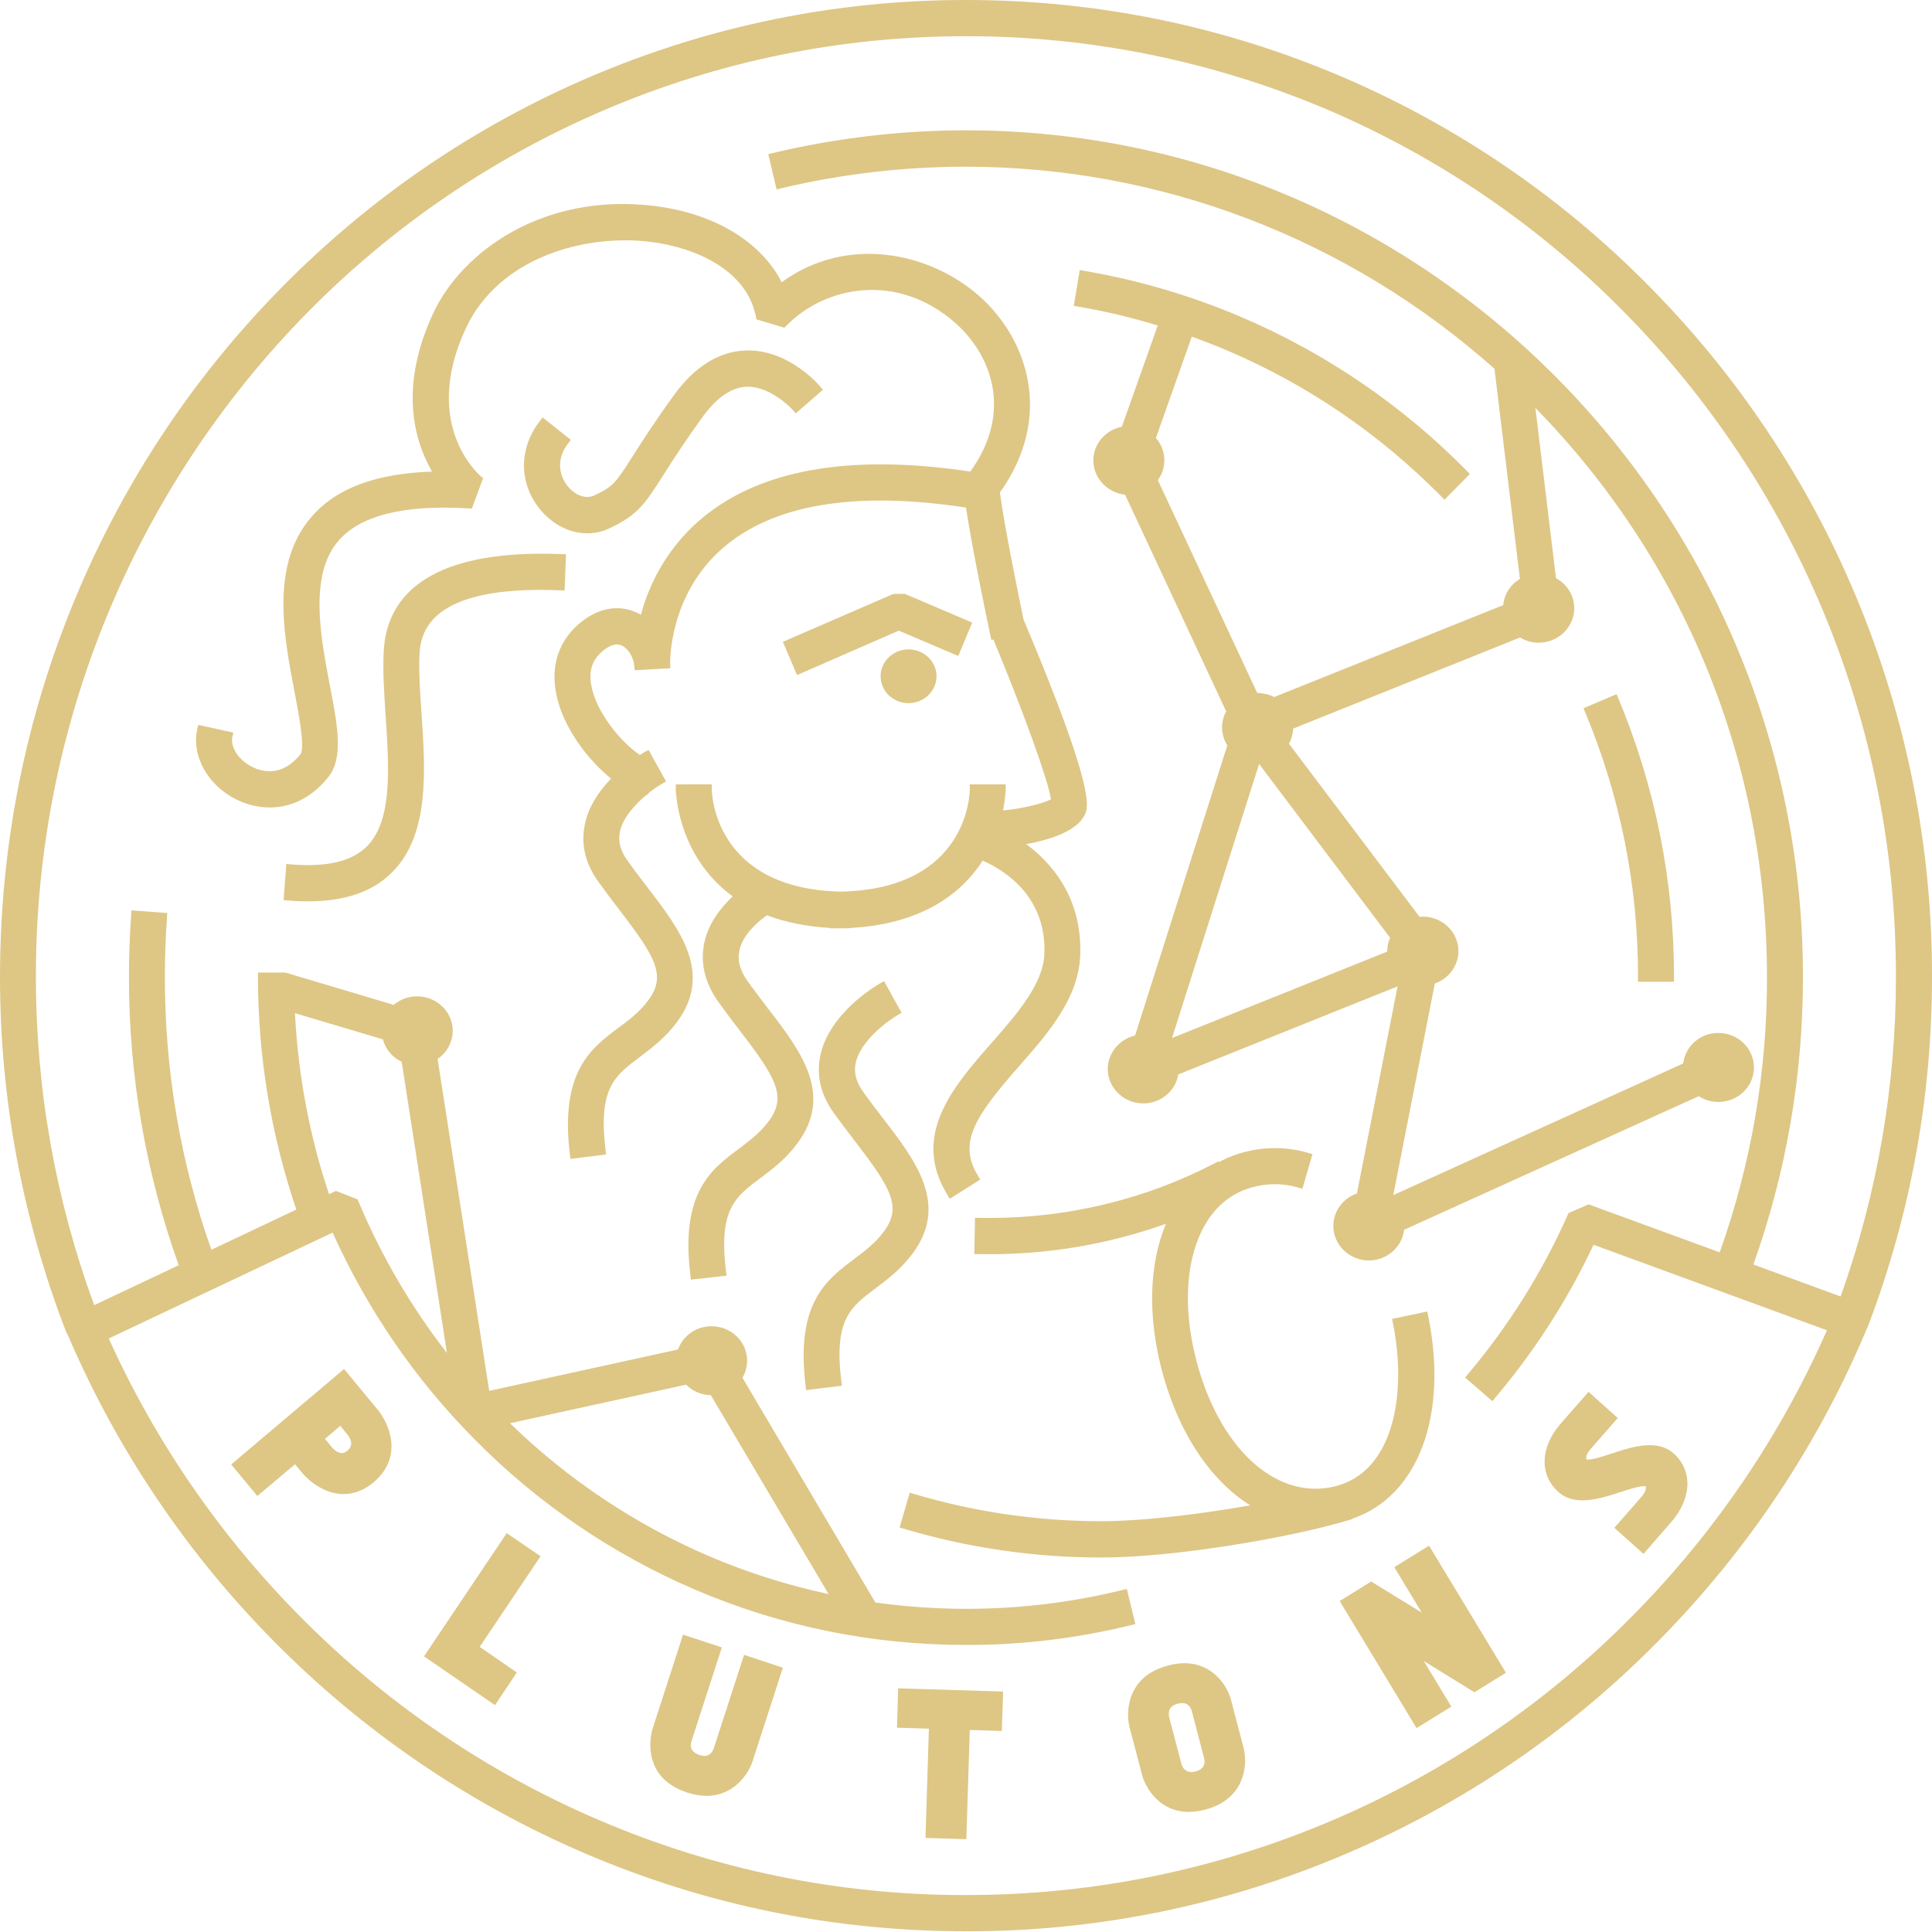 <svg width="24" height="24" viewBox="0 0 24 24" fill="none" xmlns="http://www.w3.org/2000/svg">
<g clip-path="url(#clip0)">
<path fill-rule="evenodd" clip-rule="evenodd" d="M10.929 13.935C10.846 13.827 10.759 13.713 10.673 13.592C10.577 13.457 10.544 13.327 10.573 13.191C10.637 12.894 10.992 12.634 11.123 12.559L10.961 12.268C10.937 12.281 10.36 12.614 10.251 13.118C10.2 13.348 10.252 13.574 10.404 13.787C10.492 13.911 10.582 14.028 10.668 14.139C11.096 14.697 11.29 14.982 11.026 15.337C10.913 15.487 10.783 15.586 10.645 15.689C10.301 15.946 9.945 16.212 10.066 17.203L10.393 17.163C10.296 16.364 10.524 16.194 10.841 15.957C10.986 15.849 11.149 15.727 11.291 15.537C11.719 14.963 11.335 14.463 10.929 13.935Z" fill="#DEC685"/>
<path fill-rule="evenodd" clip-rule="evenodd" d="M10.94 12.348C10.792 12.443 10.394 12.73 10.307 13.13C10.261 13.343 10.309 13.553 10.452 13.753C10.54 13.877 10.629 13.992 10.713 14.102C11.148 14.669 11.361 14.982 11.073 15.37C10.955 15.528 10.821 15.627 10.679 15.734C10.34 15.988 10.02 16.227 10.116 17.137L10.328 17.11C10.246 16.328 10.492 16.142 10.804 15.909C10.946 15.803 11.106 15.684 11.243 15.501C11.646 14.961 11.292 14.501 10.883 13.967C10.799 13.858 10.711 13.744 10.625 13.623C10.518 13.473 10.483 13.327 10.516 13.175C10.578 12.889 10.884 12.64 11.044 12.536L10.94 12.348ZM10.014 17.268L10.007 17.211C9.882 16.185 10.268 15.897 10.608 15.642C10.743 15.541 10.872 15.444 10.978 15.301C11.208 14.993 11.07 14.761 10.62 14.175C10.529 14.058 10.441 13.941 10.355 13.822C10.193 13.595 10.138 13.353 10.192 13.105C10.304 12.591 10.865 12.254 10.93 12.217L10.982 12.188L11.2 12.581L11.151 12.61C11.035 12.676 10.689 12.927 10.63 13.203C10.604 13.321 10.634 13.438 10.72 13.559C10.805 13.679 10.891 13.792 10.975 13.9C11.376 14.422 11.79 14.963 11.336 15.573C11.189 15.769 11.022 15.895 10.875 16.005C10.564 16.238 10.358 16.392 10.451 17.157L10.458 17.214L10.014 17.268ZM6.972 6.941C5.263 6.874 4.862 7.519 4.827 8.074C4.811 8.324 4.829 8.602 4.85 8.898C4.894 9.546 4.94 10.216 4.601 10.555C4.402 10.754 4.079 10.832 3.611 10.795L3.585 11.129C3.668 11.135 3.746 11.139 3.822 11.139C4.269 11.139 4.601 11.025 4.833 10.793C5.279 10.347 5.227 9.565 5.18 8.876C5.16 8.592 5.143 8.325 5.157 8.096C5.195 7.506 5.801 7.228 6.96 7.276L6.972 6.941Z" fill="#DEC685"/>
<path fill-rule="evenodd" clip-rule="evenodd" d="M3.647 11.077C4.168 11.108 4.541 11.003 4.791 10.753C5.218 10.325 5.167 9.557 5.121 8.88C5.102 8.595 5.084 8.327 5.098 8.092C5.137 7.474 5.744 7.18 6.904 7.216L6.912 6.998C5.63 6.958 4.931 7.332 4.885 8.078C4.869 8.327 4.887 8.601 4.908 8.893C4.952 9.554 4.999 10.239 4.642 10.596C4.439 10.798 4.12 10.884 3.665 10.857L3.647 11.077ZM3.822 11.197C3.745 11.197 3.665 11.194 3.581 11.187L3.523 11.182L3.557 10.733L3.615 10.738C4.064 10.774 4.373 10.7 4.558 10.514C4.878 10.193 4.833 9.536 4.791 8.901C4.772 8.605 4.752 8.325 4.768 8.069C4.805 7.489 5.217 6.814 6.973 6.883L7.031 6.885L7.014 7.335L6.956 7.333C5.836 7.288 5.249 7.545 5.213 8.098C5.199 8.324 5.217 8.59 5.237 8.871C5.284 9.573 5.337 10.369 4.873 10.834C4.629 11.079 4.285 11.197 3.822 11.197Z" fill="#DEC685"/>
<path fill-rule="evenodd" clip-rule="evenodd" d="M9.498 12.563C9.415 12.454 9.327 12.341 9.242 12.219C9.135 12.07 9.098 11.93 9.129 11.79C9.181 11.552 9.413 11.372 9.52 11.301C9.751 11.393 10.03 11.454 10.371 11.467V11.47C10.395 11.47 10.419 11.47 10.442 11.469C10.466 11.47 10.489 11.47 10.514 11.47V11.467C11.462 11.431 11.941 11.019 12.184 10.614C12.411 10.706 13.061 11.039 13.032 11.845C13.017 12.243 12.685 12.622 12.362 12.989C11.905 13.511 11.384 14.104 11.818 14.806L12.098 14.63C11.816 14.171 12.103 13.787 12.61 13.211C12.97 12.8 13.343 12.374 13.362 11.858C13.387 11.138 12.977 10.684 12.589 10.444C12.913 10.411 13.324 10.301 13.423 10.095C13.459 10.021 13.552 9.826 12.659 7.702C12.595 7.398 12.415 6.525 12.362 6.101C13.026 5.188 12.729 4.253 12.129 3.72C11.508 3.171 10.482 2.97 9.689 3.594C9.462 3.075 8.888 2.709 8.125 2.615C6.769 2.448 5.779 3.172 5.434 3.915C4.989 4.876 5.234 5.552 5.47 5.912C4.735 5.92 4.224 6.1 3.914 6.457C3.419 7.028 3.584 7.891 3.717 8.585C3.778 8.908 3.856 9.309 3.777 9.407C3.519 9.731 3.228 9.637 3.113 9.582C2.918 9.488 2.796 9.3 2.83 9.146L2.507 9.074C2.441 9.381 2.636 9.722 2.972 9.884C3.269 10.027 3.705 10.032 4.036 9.615C4.21 9.397 4.136 9.011 4.042 8.521C3.924 7.899 3.776 7.127 4.165 6.676C4.448 6.349 5.006 6.209 5.824 6.256L5.936 5.958C5.927 5.951 5.152 5.312 5.735 4.058C6.157 3.147 7.25 2.843 8.087 2.946C8.668 3.017 9.329 3.311 9.449 3.921L9.729 4.006C10.228 3.493 11.162 3.307 11.912 3.972C12.366 4.374 12.676 5.123 12.082 5.921C10.563 5.685 9.426 5.888 8.707 6.528C8.27 6.916 8.081 7.382 7.999 7.734C7.963 7.705 7.925 7.682 7.885 7.663C7.772 7.611 7.544 7.556 7.274 7.758C7.007 7.959 6.898 8.261 6.966 8.606C7.047 9.017 7.364 9.433 7.678 9.667C7.528 9.813 7.375 10.009 7.323 10.246C7.273 10.476 7.324 10.702 7.476 10.915C7.565 11.039 7.654 11.156 7.74 11.268C8.168 11.826 8.362 12.11 8.098 12.465C7.986 12.616 7.854 12.714 7.716 12.817C7.372 13.074 7.016 13.341 7.137 14.332L7.464 14.291C7.367 13.493 7.595 13.322 7.912 13.087C8.057 12.979 8.22 12.856 8.362 12.666C8.79 12.092 8.406 11.593 8 11.063C7.913 10.95 7.827 10.836 7.744 10.72C7.648 10.586 7.616 10.454 7.645 10.319C7.685 10.13 7.843 9.956 7.987 9.836C7.997 9.84 8.026 9.804 8.026 9.804C8.093 9.751 8.154 9.711 8.194 9.689L8.113 9.543L8.032 9.397C8.003 9.414 7.974 9.431 7.946 9.451C7.692 9.29 7.36 8.905 7.288 8.542C7.243 8.321 7.304 8.153 7.469 8.027C7.571 7.95 7.663 7.93 7.745 7.968C7.843 8.012 7.924 8.141 7.933 8.266L8.089 8.254L8.263 8.246C8.262 8.238 8.241 7.38 8.924 6.777C9.57 6.205 10.621 6.032 12.047 6.256C12.129 6.821 12.346 7.834 12.356 7.882L12.371 7.878C12.73 8.735 13.099 9.732 13.114 9.958C13.01 10.048 12.571 10.13 12.382 10.129C12.43 9.942 12.431 9.809 12.431 9.804H12.1C12.1 9.858 12.08 11.102 10.44 11.136C8.811 11.101 8.783 9.857 8.782 9.803L8.617 9.804H8.452C8.452 9.816 8.464 10.647 9.194 11.131C9.044 11.259 8.864 11.458 8.806 11.716C8.753 11.952 8.809 12.188 8.973 12.417C9.061 12.541 9.151 12.657 9.237 12.769C9.665 13.327 9.859 13.61 9.595 13.965C9.482 14.116 9.351 14.214 9.213 14.318C8.87 14.576 8.514 14.841 8.634 15.833L8.962 15.793C8.865 14.994 9.093 14.824 9.41 14.587C9.554 14.479 9.717 14.356 9.86 14.166C10.287 13.591 9.903 13.092 9.498 12.563Z" fill="#DEC685"/>
<path fill-rule="evenodd" clip-rule="evenodd" d="M8.513 9.862C8.53 10.056 8.633 10.69 9.227 11.083L9.291 11.126L9.232 11.176C9.093 11.294 8.918 11.484 8.864 11.729C8.815 11.949 8.868 12.168 9.021 12.383C9.109 12.507 9.197 12.623 9.283 12.734C9.716 13.299 9.93 13.612 9.642 13.999C9.524 14.156 9.391 14.257 9.25 14.363C8.909 14.618 8.589 14.857 8.685 15.768L8.898 15.741C8.816 14.959 9.063 14.772 9.374 14.54C9.516 14.434 9.676 14.315 9.812 14.132C10.213 13.594 9.861 13.133 9.453 12.6L9.498 12.563L9.451 12.599C9.368 12.49 9.281 12.376 9.194 12.254C9.077 12.091 9.037 11.934 9.072 11.778C9.13 11.517 9.383 11.323 9.488 11.252L9.514 11.235L9.542 11.246C9.781 11.341 10.062 11.397 10.374 11.409L10.428 11.411H10.443H10.485L10.512 11.409C11.279 11.378 11.825 11.101 12.136 10.583L12.162 10.542L12.208 10.56C12.422 10.647 13.123 10.997 13.092 11.848C13.076 12.265 12.736 12.653 12.409 13.027C11.975 13.521 11.485 14.079 11.84 14.726L12.022 14.61C11.77 14.141 12.076 13.732 12.568 13.172C12.923 12.768 13.288 12.351 13.307 11.855C13.335 11.09 12.852 10.673 12.561 10.494L12.416 10.404L12.585 10.387C12.919 10.353 13.291 10.241 13.373 10.071C13.451 9.908 13.194 9.119 12.607 7.725C12.549 7.447 12.361 6.542 12.307 6.109L12.303 6.087L12.317 6.067C12.96 5.184 12.666 4.274 12.091 3.763C11.501 3.241 10.5 3.03 9.726 3.639L9.667 3.686L9.638 3.617C9.418 3.116 8.85 2.762 8.121 2.673C6.792 2.51 5.825 3.215 5.489 3.94C5.066 4.853 5.272 5.499 5.52 5.882L5.578 5.97L5.472 5.971C4.753 5.979 4.259 6.15 3.961 6.495C3.484 7.046 3.646 7.893 3.776 8.574C3.86 9.013 3.913 9.332 3.825 9.443C3.542 9.798 3.216 9.695 3.09 9.634C2.891 9.538 2.764 9.358 2.768 9.19L2.555 9.143C2.53 9.408 2.707 9.69 2.997 9.831C3.273 9.965 3.679 9.969 3.989 9.58C4.146 9.381 4.075 9.007 3.984 8.532C3.863 7.898 3.713 7.11 4.119 6.64C4.409 6.305 4.968 6.155 5.784 6.197L5.867 5.975C5.721 5.834 5.147 5.184 5.682 4.033C6.116 3.096 7.236 2.785 8.094 2.89C8.682 2.962 9.354 3.259 9.498 3.876L9.711 3.941C10.235 3.427 11.186 3.251 11.95 3.929C12.419 4.345 12.746 5.125 12.128 5.957L12.107 5.985L12.073 5.98C10.569 5.747 9.449 5.946 8.745 6.572C8.312 6.957 8.13 7.424 8.055 7.747L8.035 7.836L7.963 7.779C7.927 7.751 7.894 7.73 7.862 7.714C7.761 7.668 7.555 7.619 7.311 7.804C7.062 7.992 6.96 8.272 7.024 8.594C7.106 9.01 7.43 9.408 7.713 9.619L7.768 9.66L7.719 9.708C7.535 9.884 7.423 10.069 7.381 10.257C7.334 10.47 7.382 10.68 7.526 10.88C7.609 10.997 7.694 11.107 7.775 11.213L7.788 11.231C8.222 11.796 8.436 12.109 8.147 12.497C8.03 12.655 7.895 12.756 7.753 12.861C7.414 13.115 7.094 13.354 7.189 14.266L7.403 14.24C7.321 13.456 7.569 13.271 7.88 13.039C8.024 12.931 8.183 12.812 8.318 12.631C8.72 12.091 8.367 11.631 7.957 11.097C7.872 10.986 7.786 10.873 7.7 10.754C7.593 10.605 7.557 10.458 7.591 10.307C7.637 10.094 7.814 9.909 7.952 9.791L7.977 9.77L7.981 9.771L7.986 9.766C8.035 9.726 8.08 9.693 8.121 9.667L8.015 9.477C8.004 9.484 7.994 9.49 7.983 9.498L7.949 9.519L7.917 9.499C7.638 9.324 7.305 8.921 7.232 8.553C7.185 8.312 7.253 8.119 7.436 7.981C7.556 7.89 7.669 7.866 7.771 7.914C7.873 7.961 7.957 8.077 7.984 8.203L8.208 8.19C8.215 7.982 8.286 7.264 8.888 6.733C9.547 6.15 10.613 5.971 12.058 6.198L12.101 6.206L12.107 6.247C12.177 6.724 12.34 7.514 12.403 7.814L12.408 7.812L12.426 7.857C12.777 8.694 13.158 9.715 13.174 9.954L13.177 9.984L13.155 10.002C13.031 10.109 12.576 10.187 12.389 10.187H12.384H12.311L12.328 10.116C12.349 10.033 12.363 9.948 12.372 9.863H12.159C12.138 10.126 11.959 11.164 10.444 11.195C8.935 11.164 8.75 10.125 8.726 9.863L8.513 9.862ZM8.583 15.896L8.576 15.838C8.45 14.813 8.837 14.524 9.178 14.271C9.314 14.169 9.44 14.073 9.548 13.93C9.778 13.622 9.642 13.39 9.191 12.804C9.105 12.692 9.016 12.574 8.926 12.449C8.753 12.206 8.695 11.956 8.751 11.702C8.806 11.459 8.962 11.267 9.102 11.135C8.404 10.627 8.395 9.811 8.395 9.802V9.744L8.841 9.743L8.842 9.801C8.842 9.852 8.87 11.042 10.446 11.076C12.028 11.043 12.047 9.854 12.047 9.802V9.744H12.493V9.802C12.493 9.803 12.492 9.908 12.459 10.067C12.653 10.053 12.951 9.988 13.056 9.928C13.017 9.684 12.714 8.843 12.34 7.944L12.316 7.95L12.303 7.893C12.249 7.641 12.078 6.819 12 6.305C10.613 6.094 9.592 6.267 8.967 6.819C8.305 7.403 8.324 8.234 8.325 8.243L8.327 8.301L7.884 8.326L7.879 8.269C7.87 8.165 7.803 8.055 7.724 8.019C7.663 7.99 7.592 8.007 7.507 8.071C7.359 8.184 7.307 8.329 7.348 8.529C7.412 8.849 7.702 9.21 7.949 9.379C7.982 9.358 8.003 9.346 8.006 9.343L8.057 9.316L8.274 9.708L8.224 9.736C8.179 9.762 8.118 9.803 8.063 9.847C8.051 9.865 8.033 9.879 8.014 9.888C7.91 9.977 7.741 10.146 7.701 10.329C7.675 10.448 7.705 10.565 7.791 10.685C7.875 10.804 7.961 10.916 8.043 11.023C8.447 11.549 8.861 12.09 8.408 12.699C8.263 12.894 8.096 13.018 7.95 13.129C7.635 13.364 7.43 13.518 7.522 14.283L7.529 14.341L7.086 14.396L7.079 14.338C6.955 13.313 7.34 13.024 7.681 12.769C7.816 12.669 7.944 12.573 8.052 12.428C8.281 12.12 8.144 11.889 7.694 11.302L7.68 11.284C7.598 11.177 7.513 11.065 7.43 10.949C7.267 10.722 7.213 10.48 7.267 10.233C7.308 10.04 7.418 9.852 7.591 9.672C7.302 9.439 6.992 9.037 6.909 8.617C6.836 8.249 6.953 7.928 7.239 7.712C7.532 7.49 7.783 7.552 7.908 7.609C7.927 7.617 7.945 7.627 7.962 7.637C8.079 7.192 8.324 6.791 8.666 6.484C9.394 5.839 10.533 5.629 12.054 5.858C12.598 5.102 12.298 4.394 11.871 4.015C11.149 3.375 10.249 3.552 9.768 4.047L9.743 4.071L9.396 3.967L9.39 3.933C9.276 3.352 8.637 3.073 8.078 3.004C7.262 2.904 6.195 3.198 5.785 4.082C5.226 5.288 5.963 5.906 5.97 5.914L6.002 5.939L5.862 6.317L5.819 6.315C5.02 6.267 4.477 6.403 4.206 6.716C3.836 7.144 3.981 7.902 4.097 8.512C4.194 9.016 4.27 9.413 4.079 9.652C3.726 10.095 3.262 10.09 2.945 9.936C2.586 9.763 2.377 9.395 2.45 9.061L2.462 9.005L2.899 9.1L2.886 9.157C2.86 9.284 2.97 9.449 3.139 9.53C3.264 9.59 3.508 9.65 3.732 9.37C3.793 9.293 3.706 8.839 3.659 8.596C3.524 7.891 3.356 7.013 3.87 6.42C4.177 6.065 4.668 5.882 5.367 5.858C5.13 5.444 4.966 4.788 5.381 3.892C5.735 3.13 6.747 2.388 8.132 2.559C8.871 2.65 9.455 3.002 9.71 3.506C10.525 2.912 11.555 3.137 12.166 3.679C12.775 4.22 13.088 5.183 12.421 6.119C12.479 6.555 12.66 7.431 12.714 7.693C13.615 9.83 13.52 10.028 13.475 10.123C13.382 10.317 13.06 10.432 12.747 10.485C13.054 10.712 13.445 11.144 13.419 11.864C13.4 12.401 13.021 12.834 12.653 13.252C12.119 13.861 11.895 14.193 12.148 14.604L12.177 14.653L11.799 14.891L11.768 14.841C11.313 14.101 11.847 13.492 12.319 12.954C12.634 12.595 12.96 12.223 12.974 11.848C13 11.135 12.479 10.81 12.208 10.691C11.973 11.056 11.504 11.475 10.571 11.527V11.529L10.514 11.532H10.314V11.527C10.023 11.511 9.759 11.457 9.527 11.37C9.423 11.443 9.229 11.604 9.185 11.806C9.158 11.929 9.191 12.054 9.288 12.19C9.374 12.31 9.461 12.423 9.543 12.531L9.498 12.567L9.545 12.533C9.946 13.055 10.359 13.596 9.905 14.204C9.759 14.401 9.591 14.526 9.444 14.636C9.131 14.87 8.926 15.024 9.018 15.789L9.026 15.847L8.583 15.896Z" fill="#DEC685"/>
<path fill-rule="evenodd" clip-rule="evenodd" d="M6.751 5.268C6.511 5.579 6.507 5.974 6.742 6.275C6.889 6.464 7.094 6.567 7.297 6.567C7.382 6.567 7.466 6.549 7.546 6.512C7.887 6.355 7.968 6.228 8.186 5.883C8.296 5.712 8.444 5.478 8.684 5.146C8.87 4.89 9.067 4.756 9.274 4.747C9.611 4.735 9.893 5.051 9.895 5.055L10.02 4.946L10.145 4.837C10.131 4.819 9.779 4.412 9.298 4.412C9.287 4.412 9.276 4.412 9.263 4.413C8.951 4.426 8.666 4.606 8.418 4.948C8.24 5.193 8.071 5.446 7.909 5.703C7.704 6.025 7.661 6.093 7.409 6.209C7.257 6.279 7.095 6.189 7.002 6.068C6.892 5.928 6.838 5.699 7.013 5.474L6.751 5.268Z" fill="#DEC685"/>
<path fill-rule="evenodd" clip-rule="evenodd" d="M6.762 5.351C6.573 5.632 6.581 5.974 6.787 6.239C6.975 6.481 7.275 6.573 7.52 6.46C7.845 6.31 7.919 6.195 8.136 5.851C8.245 5.681 8.394 5.447 8.637 5.111C8.832 4.84 9.045 4.698 9.27 4.689C9.558 4.678 9.801 4.884 9.895 4.974L10.059 4.831C9.958 4.727 9.667 4.468 9.294 4.468C9.284 4.468 9.274 4.468 9.263 4.469C8.968 4.48 8.699 4.652 8.462 4.981C8.216 5.323 8.065 5.56 7.956 5.731C7.747 6.059 7.698 6.136 7.431 6.259C7.25 6.341 7.06 6.239 6.954 6.102C6.81 5.924 6.802 5.672 6.93 5.483L6.762 5.351ZM7.296 6.625C7.07 6.625 6.851 6.51 6.695 6.31C6.443 5.988 6.448 5.564 6.705 5.232L6.74 5.185L7.091 5.464L7.057 5.509C6.903 5.707 6.95 5.909 7.046 6.032C7.124 6.134 7.26 6.211 7.383 6.154C7.62 6.045 7.655 5.988 7.858 5.67C7.968 5.496 8.12 5.258 8.369 4.913C8.628 4.555 8.927 4.367 9.258 4.354C9.27 4.353 9.282 4.353 9.294 4.353C9.804 4.353 10.171 4.779 10.186 4.798L10.223 4.842L9.885 5.135L9.847 5.092C9.845 5.09 9.588 4.804 9.289 4.804H9.273C9.086 4.813 8.903 4.938 8.729 5.178C8.556 5.417 8.39 5.663 8.233 5.913C8.013 6.257 7.923 6.4 7.567 6.564C7.484 6.605 7.39 6.625 7.296 6.625ZM16.73 18.827C17.542 18.586 17.934 17.589 17.684 16.36L17.36 16.427C17.541 17.309 17.373 18.342 16.58 18.522C15.822 18.695 15.09 18.027 14.8 16.896C14.627 16.219 14.674 15.587 14.93 15.163C15.085 14.906 15.306 14.743 15.585 14.679C15.768 14.635 15.958 14.64 16.139 14.693L16.232 14.372C15.998 14.303 15.75 14.297 15.513 14.352C15.373 14.384 15.239 14.438 15.116 14.513L15.109 14.5C14.202 14.971 13.19 15.206 12.168 15.184L12.162 15.517C12.206 15.518 12.249 15.518 12.293 15.518C13.083 15.518 13.866 15.373 14.593 15.097C14.343 15.591 14.3 16.267 14.481 16.978C14.7 17.829 15.151 18.45 15.697 18.725C15.017 18.852 14.23 18.952 13.687 18.952C12.886 18.952 12.096 18.838 11.34 18.611L11.247 18.931C12.039 19.168 12.861 19.287 13.688 19.285C14.573 19.285 16.004 19.044 16.732 18.828L16.73 18.827Z" fill="#DEC685"/>
<path fill-rule="evenodd" clip-rule="evenodd" d="M11.318 18.895C12.082 19.118 12.878 19.231 13.687 19.231C14.548 19.231 15.924 19.002 16.664 18.791L16.714 18.771C17.493 18.54 17.861 17.603 17.639 16.428L17.429 16.472C17.596 17.368 17.407 18.393 16.594 18.58C15.803 18.759 15.043 18.073 14.745 16.91C14.569 16.22 14.618 15.572 14.882 15.134C15.045 14.863 15.278 14.691 15.573 14.624C15.746 14.583 15.927 14.583 16.099 14.624L16.161 14.414C15.954 14.363 15.735 14.361 15.528 14.41C15.394 14.441 15.265 14.492 15.148 14.564L15.094 14.597L15.085 14.581C14.2 15.03 13.218 15.258 12.226 15.244L12.222 15.463C13.03 15.471 13.822 15.332 14.574 15.044L14.713 14.991L14.646 15.124C14.402 15.606 14.363 16.277 14.538 16.965C14.746 17.777 15.178 18.401 15.724 18.675L15.877 18.753L15.708 18.785C14.947 18.927 14.191 19.013 13.687 19.013C12.905 19.014 12.129 18.903 11.378 18.685L11.318 18.895ZM13.687 19.348C12.855 19.349 12.027 19.229 11.23 18.991L11.175 18.975L11.301 18.543L11.357 18.559C12.107 18.783 12.892 18.897 13.687 18.897C14.142 18.897 14.836 18.823 15.53 18.7C15.021 18.38 14.624 17.77 14.426 16.996C14.256 16.33 14.277 15.7 14.483 15.203C13.738 15.468 12.952 15.595 12.161 15.579L12.103 15.578L12.112 15.128L12.169 15.129C12.211 15.13 12.252 15.13 12.293 15.13C13.27 15.13 14.235 14.896 15.084 14.453L15.135 14.426L15.142 14.437C15.254 14.375 15.376 14.329 15.502 14.301C15.749 14.243 16.006 14.25 16.249 14.321L16.304 14.337L16.179 14.768L16.123 14.751C15.952 14.702 15.772 14.697 15.599 14.738C15.334 14.799 15.127 14.953 14.981 15.195C14.733 15.607 14.688 16.222 14.857 16.883C15.138 17.982 15.843 18.634 16.567 18.468C17.323 18.296 17.478 17.297 17.304 16.44L17.293 16.384L17.73 16.292L17.742 16.35C17.993 17.586 17.616 18.587 16.801 18.865L16.802 18.87L16.748 18.886C16.016 19.105 14.579 19.348 13.687 19.348ZM12.001 7.765L11.227 7.435L11.097 7.436L9.801 8.004L9.932 8.31L11.165 7.772L11.874 8.074L12.001 7.765Z" fill="#DEC685"/>
<path fill-rule="evenodd" clip-rule="evenodd" d="M9.877 8.033L9.963 8.233L11.164 7.708L11.842 7.996L11.925 7.795L11.215 7.492L11.11 7.493L9.877 8.033ZM9.901 8.386L9.725 7.973L11.097 7.378L11.239 7.377L11.251 7.382L12.077 7.734L11.904 8.149L11.165 7.834L9.901 8.386Z" fill="#DEC685"/>
<path fill-rule="evenodd" clip-rule="evenodd" d="M10.997 8.401C10.997 8.553 11.127 8.677 11.286 8.677C11.445 8.677 11.575 8.553 11.575 8.401C11.575 8.249 11.445 8.125 11.286 8.125C11.127 8.125 10.997 8.25 10.997 8.401Z" fill="#DEC685"/>
<path fill-rule="evenodd" clip-rule="evenodd" d="M11.286 8.184C11.159 8.184 11.054 8.282 11.054 8.402C11.054 8.522 11.157 8.621 11.286 8.621C11.415 8.621 11.518 8.522 11.518 8.402C11.518 8.282 11.414 8.184 11.286 8.184ZM11.286 8.735C11.095 8.735 10.939 8.585 10.939 8.401C10.939 8.217 11.095 8.067 11.286 8.067C11.477 8.067 11.634 8.217 11.634 8.401C11.634 8.585 11.477 8.735 11.286 8.735Z" fill="#DEC685"/>
<path fill-rule="evenodd" clip-rule="evenodd" d="M17.295 11.859L14.467 12.995L15.606 9.407C15.611 9.407 15.616 9.408 15.621 9.408C15.631 9.408 15.639 9.406 15.649 9.406L17.337 11.643C17.308 11.696 17.292 11.755 17.292 11.815C17.292 11.829 17.294 11.844 17.295 11.859ZM8.543 17.138C8.615 17.221 8.719 17.274 8.838 17.274C8.846 17.274 8.855 17.272 8.864 17.272L10.41 19.886C9.855 19.777 9.311 19.61 8.79 19.387C7.829 18.976 6.957 18.386 6.219 17.647L8.543 17.138ZM4.803 12.866C4.827 12.995 4.917 13.101 5.041 13.148L5.641 17.013C5.128 16.388 4.711 15.695 4.397 14.943L4.175 14.857L4.053 14.914C3.788 14.138 3.636 13.327 3.603 12.507L4.803 12.866ZM20.321 20.113C19.252 21.198 17.982 22.064 16.581 22.663C15.134 23.284 13.575 23.601 12 23.599C10.412 23.599 8.871 23.284 7.419 22.663C6.018 22.064 4.747 21.197 3.679 20.113C2.672 19.096 1.857 17.905 1.273 16.597L4.161 15.232C4.588 16.2 5.187 17.082 5.932 17.832C6.712 18.624 7.638 19.257 8.66 19.693C9.715 20.145 10.852 20.378 11.999 20.375C12.688 20.375 13.373 20.293 14.031 20.131L13.953 19.807C12.932 20.056 11.874 20.108 10.835 19.958L9.152 17.113C9.195 17.051 9.219 16.979 9.219 16.904C9.219 16.699 9.048 16.532 8.835 16.532C8.656 16.532 8.507 16.652 8.465 16.813L6.026 17.347L5.373 13.124C5.487 13.06 5.565 12.941 5.565 12.803C5.565 12.599 5.393 12.433 5.181 12.433C5.073 12.433 4.975 12.477 4.905 12.547L3.594 12.156C3.594 12.15 3.534 12.139 3.534 12.139H3.263C3.263 13.142 3.428 14.122 3.752 15.057L2.593 15.605C2.193 14.494 1.99 13.32 1.991 12.139C1.991 11.89 1.999 11.641 2.017 11.396L1.687 11.372C1.668 11.623 1.66 11.882 1.66 12.139C1.66 13.381 1.872 14.594 2.291 15.747L1.137 16.293C0.64 14.965 0.386 13.558 0.389 12.139C0.389 10.553 0.697 9.014 1.301 7.566C1.883 6.172 2.727 4.905 3.789 3.832C4.844 2.761 6.098 1.906 7.48 1.315C8.909 0.704 10.446 0.39 12 0.392C13.568 0.392 15.089 0.703 16.52 1.316C17.902 1.907 19.156 2.762 20.211 3.833C21.273 4.905 22.118 6.174 22.698 7.566C23.305 9.014 23.614 10.569 23.611 12.139C23.611 13.53 23.371 14.889 22.902 16.183L21.709 15.746C22.128 14.589 22.342 13.369 22.34 12.139C22.34 6.371 17.703 1.679 12.001 1.679C11.195 1.679 10.393 1.772 9.615 1.959L9.691 2.284C10.445 2.105 11.221 2.013 12.001 2.013C14.538 2.013 16.855 2.975 18.62 4.552L18.944 7.224C18.815 7.284 18.732 7.412 18.73 7.555V7.557L15.825 8.724C15.763 8.686 15.693 8.666 15.621 8.666C15.607 8.666 15.595 8.668 15.583 8.67L14.316 5.956C14.373 5.891 14.405 5.807 14.407 5.72C14.407 5.62 14.365 5.525 14.293 5.456L14.771 4.108C14.939 4.167 15.107 4.232 15.271 4.302C16.272 4.73 17.18 5.349 17.944 6.126L18.177 5.889C17.384 5.083 16.44 4.439 15.4 3.994C14.778 3.728 14.127 3.536 13.461 3.422L13.407 3.752C13.763 3.812 14.113 3.898 14.458 4.006L13.98 5.354C13.79 5.376 13.641 5.531 13.641 5.721C13.641 5.922 13.808 6.085 14.014 6.09L15.298 8.841C15.26 8.899 15.239 8.968 15.238 9.038C15.238 9.117 15.265 9.191 15.309 9.252L14.145 12.916C13.961 12.943 13.819 13.095 13.819 13.282C13.819 13.487 13.991 13.652 14.203 13.652C14.405 13.652 14.569 13.5 14.583 13.308L17.438 12.162L16.905 14.874C16.74 14.914 16.622 15.06 16.619 15.231C16.619 15.436 16.791 15.601 17.003 15.601C17.212 15.601 17.38 15.441 17.386 15.239L21.109 13.55C21.174 13.602 21.256 13.633 21.347 13.633C21.558 13.633 21.731 13.466 21.731 13.262C21.731 13.057 21.559 12.89 21.347 12.89C21.14 12.89 20.97 13.051 20.964 13.25L17.24 14.94L17.232 14.933L17.774 12.173C17.939 12.133 18.057 11.985 18.059 11.816C18.059 11.611 17.888 11.445 17.675 11.445C17.652 11.445 17.63 11.448 17.608 11.452L15.941 9.243C15.982 9.184 16.005 9.115 16.005 9.039C16.005 9.03 16.002 9.023 16.002 9.014L18.889 7.855C18.952 7.899 19.03 7.928 19.114 7.928C19.325 7.928 19.498 7.761 19.498 7.557C19.498 7.409 19.406 7.281 19.276 7.222L18.995 4.906C20.927 6.816 22.013 9.422 22.009 12.139C22.009 13.341 21.804 14.514 21.398 15.632L20.045 15.136L19.989 15.293L20.045 15.136L19.738 15.024L19.53 15.112C19.211 15.832 18.791 16.504 18.283 17.106L18.534 17.323C19.03 16.737 19.444 16.087 19.768 15.39L19.933 15.45L22.773 16.492C22.187 17.84 21.355 19.068 20.321 20.113ZM23.942 12.139C23.942 10.508 23.626 8.926 23.004 7.436C22.407 6.003 21.537 4.699 20.445 3.596C19.36 2.495 18.07 1.617 16.65 1.008C15.181 0.379 13.6 0.055 12.001 0.058C10.391 0.058 8.825 0.378 7.352 1.008C5.931 1.617 4.641 2.495 3.557 3.596C2.465 4.699 1.596 6.003 0.998 7.436C0.374 8.925 0.055 10.524 0.058 12.139C0.058 13.645 0.336 15.118 0.871 16.512L0.906 16.584C1.51 17.987 2.371 19.264 3.446 20.35C4.545 21.465 5.851 22.355 7.29 22.971C8.778 23.609 10.381 23.936 12 23.934C13.633 23.934 15.217 23.61 16.71 22.971C18.15 22.355 19.455 21.465 20.554 20.35C21.661 19.232 22.541 17.911 23.146 16.46L23.156 16.439C23.677 15.065 23.944 13.608 23.942 12.139Z" fill="#DEC685"/>
<path fill-rule="evenodd" clip-rule="evenodd" d="M15.641 9.49L14.559 12.895L17.233 11.821V11.815C17.233 11.758 17.245 11.703 17.268 11.649L15.641 9.49ZM14.375 13.094L15.566 9.347L15.631 9.349L15.677 9.346L17.407 11.638L17.389 11.671C17.364 11.715 17.351 11.764 17.349 11.816C17.349 11.825 17.351 11.832 17.352 11.839L17.358 11.883L17.317 11.913L14.375 13.094ZM4.173 14.794L4.442 14.899L4.451 14.921C4.734 15.595 5.103 16.229 5.552 16.807L4.99 13.19C4.875 13.136 4.789 13.034 4.756 12.911L3.664 12.586C3.703 13.354 3.845 14.11 4.087 14.835L4.173 14.794ZM5.732 17.214L5.597 17.05C5.086 16.426 4.666 15.731 4.353 14.988L4.178 14.919L4.018 14.994L3.998 14.933C3.731 14.15 3.578 13.335 3.544 12.509L3.54 12.427L4.855 12.818L4.861 12.854C4.879 12.96 4.957 13.053 5.062 13.093L5.094 13.105L5.732 17.214ZM6.335 17.68C7.053 18.378 7.892 18.939 8.812 19.333C9.287 19.536 9.785 19.693 10.293 19.802L8.83 17.331C8.715 17.33 8.605 17.283 8.523 17.201L6.335 17.68ZM10.526 19.968L10.398 19.942C9.839 19.832 9.292 19.664 8.767 19.439C7.8 19.026 6.921 18.431 6.177 17.688L6.102 17.613L8.564 17.075L8.588 17.1C8.65 17.174 8.742 17.216 8.838 17.216L8.895 17.212L10.526 19.968ZM1.351 16.627C1.929 17.907 2.732 19.074 3.72 20.072C4.784 21.152 6.048 22.014 7.442 22.61C8.882 23.227 10.434 23.545 12 23.541C13.58 23.541 15.114 23.227 16.558 22.61C17.951 22.014 19.216 21.152 20.28 20.072L20.32 20.113L20.28 20.072C21.295 19.047 22.113 17.845 22.695 16.525L19.796 15.463C19.474 16.146 19.064 16.784 18.577 17.36L18.539 17.406L18.201 17.113L18.237 17.068C18.741 16.47 19.159 15.804 19.476 15.089L19.486 15.068L19.735 14.961L21.363 15.557C21.754 14.459 21.953 13.304 21.95 12.139C21.95 9.471 20.93 6.966 19.073 5.067L19.329 7.182C19.468 7.258 19.556 7.4 19.556 7.555C19.556 7.791 19.357 7.984 19.114 7.984C19.032 7.984 18.953 7.962 18.883 7.919L16.064 9.051C16.061 9.117 16.044 9.181 16.012 9.239L17.634 11.389C17.647 11.388 17.661 11.387 17.676 11.387C17.918 11.387 18.117 11.579 18.117 11.815C18.117 11.996 17.998 12.157 17.824 12.217L17.308 14.846L20.909 13.211C20.937 12.991 21.126 12.829 21.347 12.832C21.591 12.832 21.788 13.024 21.788 13.261C21.788 13.498 21.59 13.689 21.347 13.689C21.26 13.689 21.176 13.665 21.103 13.617L17.442 15.277C17.418 15.491 17.229 15.658 17.005 15.658C16.762 15.658 16.563 15.465 16.563 15.229C16.563 15.047 16.682 14.886 16.856 14.826L17.361 12.253L14.637 13.347C14.604 13.552 14.419 13.707 14.203 13.707C13.96 13.707 13.761 13.515 13.761 13.279C13.761 13.082 13.905 12.909 14.1 12.864L15.246 9.26C15.165 9.132 15.159 8.97 15.232 8.837L13.976 6.145C13.757 6.122 13.582 5.938 13.582 5.72C13.582 5.515 13.732 5.342 13.936 5.301L14.382 4.043C14.058 3.945 13.729 3.866 13.396 3.809L13.339 3.799L13.413 3.355L13.471 3.365C14.142 3.479 14.797 3.673 15.424 3.94C16.471 4.388 17.42 5.035 18.219 5.847L18.259 5.888L17.944 6.207L17.902 6.165C17.143 5.395 16.242 4.779 15.248 4.355C15.102 4.293 14.955 4.236 14.805 4.182L14.359 5.441C14.489 5.588 14.5 5.806 14.383 5.964L15.617 8.607C15.691 8.612 15.763 8.624 15.828 8.659L18.674 7.517C18.686 7.382 18.762 7.263 18.881 7.192L18.565 4.581C16.746 2.962 14.415 2.071 12 2.071C11.224 2.071 10.451 2.161 9.704 2.339L9.647 2.353L9.544 1.915L9.601 1.901C10.387 1.714 11.192 1.619 12 1.619C17.733 1.619 22.397 6.338 22.397 12.136C22.397 13.364 22.189 14.565 21.781 15.708L22.865 16.105C23.32 14.831 23.553 13.489 23.552 12.136C23.552 10.559 23.247 9.028 22.645 7.585C22.066 6.199 21.225 4.937 20.169 3.87C19.119 2.804 17.872 1.954 16.497 1.365C15.076 0.761 13.546 0.448 12 0.45C10.441 0.45 8.929 0.759 7.502 1.369C6.127 1.958 4.879 2.808 3.829 3.872C1.657 6.074 0.44 9.045 0.446 12.139C0.446 13.537 0.691 14.908 1.17 16.213L2.22 15.717C1.809 14.569 1.601 13.358 1.602 12.137C1.602 11.88 1.611 11.621 1.629 11.367L1.633 11.309L2.078 11.342L2.074 11.4C2.057 11.646 2.048 11.892 2.048 12.139C2.048 13.303 2.242 14.442 2.626 15.525L3.681 15.026C3.366 14.096 3.204 13.12 3.205 12.139V12.081H3.535C3.563 12.085 3.592 12.092 3.617 12.103L4.891 12.483C4.971 12.415 5.073 12.377 5.182 12.377C5.425 12.377 5.624 12.569 5.624 12.806C5.624 12.944 5.553 13.075 5.436 13.154L6.077 17.278L8.422 16.764C8.486 16.589 8.653 16.474 8.839 16.475C9.083 16.475 9.281 16.667 9.281 16.904C9.281 16.978 9.261 17.05 9.223 17.115L10.874 19.907C11.918 20.052 12.958 19.994 13.942 19.752L13.998 19.739L14.104 20.175L14.047 20.189C13.377 20.353 12.691 20.436 12 20.434C10.834 20.434 9.703 20.204 8.638 19.749C7.609 19.308 6.676 18.673 5.891 17.875C5.155 17.133 4.561 16.265 4.132 15.312L1.351 16.627ZM12 23.658C10.404 23.658 8.855 23.341 7.396 22.717C5.99 22.115 4.713 21.244 3.638 20.153C2.626 19.132 1.808 17.936 1.222 16.622L1.198 16.57L4.191 15.155L4.215 15.209C4.638 16.171 5.235 17.045 5.974 17.792C6.748 18.578 7.669 19.206 8.683 19.641C9.731 20.09 10.859 20.32 12 20.318C12.665 20.318 13.326 20.24 13.963 20.088L13.911 19.876C12.902 20.115 11.855 20.162 10.829 20.015L10.802 20.011L9.084 17.109L9.106 17.078C9.143 17.027 9.163 16.965 9.163 16.903C9.163 16.73 9.017 16.589 8.837 16.589C8.689 16.588 8.561 16.684 8.521 16.827L8.513 16.861L5.979 17.416L5.308 13.092L5.343 13.072C5.442 13.019 5.505 12.916 5.506 12.803C5.506 12.63 5.36 12.491 5.181 12.491C5.093 12.491 5.008 12.525 4.946 12.588L4.921 12.612L3.535 12.197L3.523 12.195L3.32 12.196C3.325 13.164 3.49 14.123 3.806 15.037L3.823 15.086L2.56 15.684L2.538 15.623C2.136 14.505 1.931 13.326 1.933 12.137C1.933 11.908 1.941 11.676 1.955 11.448L1.742 11.432C1.726 11.666 1.718 11.902 1.718 12.136C1.718 13.37 1.931 14.578 2.348 15.725L2.366 15.774L1.106 16.37L1.084 16.312C0.584 14.979 0.329 13.565 0.331 12.139C0.331 10.545 0.64 9 1.249 7.544C1.833 6.144 2.681 4.87 3.749 3.791C4.808 2.716 6.068 1.857 7.457 1.263C8.892 0.649 10.437 0.332 12 0.335C13.575 0.335 15.103 0.646 16.543 1.263C17.932 1.857 19.193 2.716 20.253 3.793C21.32 4.871 22.169 6.144 22.754 7.545C23.362 9.001 23.674 10.562 23.67 12.14C23.671 13.526 23.43 14.901 22.957 16.204L22.938 16.259L21.635 15.782L21.655 15.728C22.072 14.578 22.284 13.364 22.283 12.141C22.283 6.405 17.671 1.739 12.001 1.739C11.219 1.739 10.44 1.829 9.685 2.004L9.734 2.217C10.478 2.044 11.238 1.958 12.001 1.958C14.453 1.958 16.817 2.865 18.659 4.512L18.675 4.526L19.006 7.26L18.97 7.279C18.86 7.329 18.791 7.437 18.789 7.557V7.596L18.753 7.614L15.82 8.791L15.795 8.776C15.736 8.741 15.668 8.719 15.603 8.729L15.561 8.735L15.531 8.698L14.248 5.95L14.273 5.922C14.322 5.867 14.349 5.797 14.35 5.723C14.35 5.639 14.315 5.559 14.255 5.501L14.227 5.476L14.738 4.037L14.793 4.056C14.976 4.121 15.141 4.184 15.296 4.251C16.286 4.675 17.185 5.284 17.945 6.046L18.098 5.893C17.317 5.11 16.395 4.486 15.379 4.052C14.78 3.795 14.153 3.607 13.51 3.493L13.474 3.709C13.801 3.767 14.137 3.85 14.475 3.955L14.533 3.973L14.023 5.412L13.986 5.416C13.823 5.435 13.699 5.568 13.699 5.725C13.699 5.893 13.841 6.033 14.015 6.036L14.051 6.037L15.363 8.85L15.346 8.877C15.314 8.926 15.296 8.984 15.296 9.041C15.296 9.105 15.317 9.168 15.356 9.22L15.373 9.245L14.188 12.972L14.153 12.976C13.996 13 13.877 13.132 13.877 13.284C13.877 13.457 14.023 13.597 14.203 13.597C14.371 13.597 14.513 13.47 14.526 13.306L14.528 13.271L14.561 13.257L17.515 12.071L16.954 14.924L16.919 14.933C16.779 14.966 16.68 15.09 16.677 15.233C16.677 15.406 16.823 15.546 17.003 15.546C17.178 15.546 17.323 15.409 17.327 15.241L17.328 15.204L21.115 13.485L21.143 13.506C21.201 13.552 21.272 13.576 21.344 13.576C21.523 13.576 21.671 13.436 21.671 13.263C21.671 13.091 21.525 12.951 21.344 12.951C21.168 12.951 21.026 13.083 21.02 13.254L21.019 13.289L20.986 13.304L17.23 15.009L17.169 14.965L17.173 14.923L17.722 12.126L17.758 12.118C17.898 12.085 17.997 11.961 17.999 11.817C17.999 11.646 17.853 11.505 17.674 11.505C17.655 11.505 17.636 11.507 17.617 11.509L17.582 11.515L15.87 9.245L15.893 9.211C15.928 9.16 15.947 9.1 15.947 9.039C15.946 9.032 15.945 9.024 15.945 9.017L15.942 8.975L15.98 8.959L18.896 7.789L18.922 7.807C18.978 7.848 19.044 7.869 19.114 7.869C19.294 7.869 19.441 7.728 19.441 7.556C19.438 7.433 19.365 7.323 19.253 7.274L19.224 7.26L18.917 4.747L19.036 4.865C20.991 6.799 22.067 9.384 22.067 12.139C22.067 13.347 21.86 14.529 21.452 15.652L21.433 15.707L20.08 15.21L20.043 15.312L19.934 15.273L19.971 15.17L19.739 15.084L19.574 15.155C19.262 15.855 18.854 16.509 18.364 17.098L18.527 17.239C19.002 16.667 19.401 16.037 19.714 15.363L19.738 15.316L22.851 16.456L22.826 16.513C22.237 17.868 21.402 19.102 20.362 20.152C19.287 21.243 18.012 22.113 16.604 22.716C15.149 23.34 13.582 23.66 12 23.658ZM12 0.117C10.397 0.117 8.84 0.434 7.374 1.062C5.96 1.667 4.677 2.543 3.598 3.638C2.51 4.735 1.645 6.033 1.051 7.458C0.431 8.941 0.113 10.532 0.115 12.139C0.115 13.628 0.388 15.091 0.925 16.491L0.958 16.558C1.559 17.955 2.416 19.227 3.486 20.309C4.58 21.419 5.879 22.306 7.312 22.918C8.792 23.552 10.387 23.879 11.999 23.876C13.624 23.876 15.2 23.553 16.686 22.918C18.118 22.305 19.419 21.419 20.512 20.309C21.613 19.197 22.489 17.883 23.091 16.438L23.102 16.415C23.619 15.048 23.884 13.6 23.882 12.14C23.885 10.533 23.567 8.942 22.948 7.459C22.353 6.034 21.488 4.736 20.401 3.638C19.322 2.543 18.039 1.667 16.624 1.062C15.165 0.435 13.591 0.114 12 0.117ZM12 23.991C10.36 23.991 8.767 23.666 7.268 23.024C5.822 22.405 4.509 21.51 3.404 20.39C2.324 19.3 1.458 18.015 0.852 16.606L0.818 16.536C0.277 15.134 0 13.643 0 12.139C0 10.5 0.318 8.91 0.944 7.412C1.544 5.974 2.416 4.664 3.514 3.556C4.605 2.45 5.9 1.566 7.328 0.956C8.805 0.323 10.394 -0.002 12 1.37832e-05C13.618 1.37832e-05 15.19 0.321 16.672 0.954C18.1 1.565 19.395 2.448 20.486 3.555C21.584 4.664 22.456 5.972 23.057 7.412C23.682 8.909 24.004 10.516 24 12.139C24 13.62 23.735 15.074 23.211 16.459L23.199 16.485C22.592 17.942 21.707 19.268 20.596 20.39C19.492 21.511 18.18 22.405 16.732 23.024C15.237 23.665 13.627 23.995 12 23.991Z" fill="#DEC685"/>
<path fill-rule="evenodd" clip-rule="evenodd" d="M19.748 8.829C20.186 9.877 20.41 11.003 20.407 12.139H20.739C20.739 10.945 20.508 9.788 20.053 8.699L19.748 8.829Z" fill="#DEC685"/>
<path fill-rule="evenodd" clip-rule="evenodd" d="M20.465 12.081H20.68C20.675 10.946 20.451 9.824 20.021 8.775L19.823 8.86C20.242 9.882 20.46 10.976 20.465 12.081ZM20.795 12.196H20.348V12.139C20.351 11.01 20.128 9.893 19.693 8.851L19.671 8.798L20.082 8.623L20.104 8.677C20.563 9.774 20.797 10.951 20.795 12.14V12.196ZM4.234 17.631L4.364 17.788C4.378 17.804 4.491 17.949 4.356 18.063C4.326 18.091 4.287 18.107 4.246 18.108C4.158 18.108 4.087 18.024 4.086 18.024L3.956 17.867L4.234 17.631ZM4.267 17.088L2.954 18.199L3.204 18.502L3.671 18.107L3.801 18.264C3.81 18.274 4.001 18.502 4.267 18.502C4.386 18.502 4.5 18.457 4.606 18.367C4.941 18.084 4.779 17.707 4.648 17.549L4.267 17.088Z" fill="#DEC685"/>
<path fill-rule="evenodd" clip-rule="evenodd" d="M4.037 17.874L4.13 17.987C4.145 18.004 4.196 18.051 4.245 18.051C4.26 18.051 4.283 18.047 4.318 18.019C4.402 17.947 4.347 17.86 4.319 17.824L4.227 17.712L4.037 17.874ZM4.247 18.168C4.131 18.168 4.045 18.066 4.042 18.062L3.875 17.861L4.242 17.55L4.409 17.753C4.491 17.854 4.518 18.003 4.393 18.109C4.352 18.144 4.301 18.166 4.247 18.168ZM3.679 18.024L3.846 18.226C3.848 18.229 4.025 18.444 4.266 18.444C4.371 18.444 4.472 18.403 4.567 18.322C4.867 18.068 4.72 17.728 4.601 17.584L4.258 17.168L3.034 18.204L3.21 18.418L3.679 18.024ZM3.197 18.584L2.872 18.192L4.274 17.006L4.692 17.512C4.837 17.687 5.012 18.099 4.643 18.412C4.526 18.511 4.4 18.56 4.267 18.56C3.969 18.56 3.758 18.302 3.757 18.301L3.665 18.189L3.197 18.584ZM6.311 19.125L5.347 20.561L6.133 21.1L6.34 20.79L5.879 20.472L6.635 19.348L6.311 19.125Z" fill="#DEC685"/>
<path fill-rule="evenodd" clip-rule="evenodd" d="M5.428 20.545L6.118 21.02L6.262 20.806L5.799 20.489L6.555 19.364L6.327 19.207L5.428 20.545ZM6.149 21.182L5.267 20.576L6.295 19.045L6.715 19.332L5.959 20.458L6.42 20.776L6.149 21.182ZM8.918 21.746C8.916 21.747 8.876 21.871 8.751 21.871C8.723 21.871 8.694 21.866 8.667 21.856C8.486 21.796 8.523 21.647 8.531 21.618L8.893 20.502L8.521 20.378L8.161 21.494C8.159 21.499 7.996 22.027 8.553 22.211C8.632 22.237 8.707 22.25 8.778 22.25C9.084 22.25 9.246 22 9.289 21.867L9.65 20.751L9.278 20.628L8.918 21.746Z" fill="#DEC685"/>
<path fill-rule="evenodd" clip-rule="evenodd" d="M8.558 20.453L8.216 21.513C8.21 21.532 8.074 21.991 8.572 22.157C8.644 22.18 8.714 22.193 8.778 22.193C9.05 22.193 9.195 21.969 9.234 21.851L9.578 20.79L9.316 20.703L8.973 21.765C8.926 21.893 8.785 21.959 8.656 21.913C8.655 21.911 8.653 21.911 8.651 21.91C8.458 21.846 8.451 21.684 8.477 21.6L8.821 20.538L8.558 20.453ZM8.778 22.309C8.7 22.309 8.618 22.294 8.535 22.267C7.922 22.065 8.103 21.483 8.106 21.477L8.485 20.306L8.967 20.465L8.588 21.635C8.577 21.671 8.563 21.759 8.687 21.801C8.708 21.808 8.73 21.812 8.752 21.813C8.829 21.813 8.859 21.738 8.864 21.727L9.243 20.557L9.725 20.717L9.346 21.887C9.297 22.033 9.118 22.309 8.778 22.309ZM11.201 21.405L11.598 21.417L11.556 22.774L11.947 22.786L11.989 21.428L12.388 21.44L12.4 21.066L11.213 21.029L11.201 21.405Z" fill="#DEC685"/>
<path fill-rule="evenodd" clip-rule="evenodd" d="M11.616 22.718L11.891 22.727L11.932 21.369L12.331 21.381L12.34 21.123L11.269 21.089L11.262 21.348L11.658 21.36L11.616 22.718ZM12.004 22.847L11.497 22.831L11.539 21.474L11.143 21.462L11.157 20.973L12.461 21.013L12.445 21.503L12.047 21.49L12.004 22.847ZM14.865 22.061C14.842 22.067 14.818 22.07 14.794 22.072C14.665 22.072 14.627 21.95 14.624 21.937L14.467 21.339C14.467 21.338 14.456 21.293 14.468 21.242C14.484 21.175 14.533 21.131 14.616 21.109C14.64 21.103 14.664 21.099 14.689 21.099C14.818 21.099 14.856 21.22 14.859 21.234L15.016 21.831C15.021 21.86 15.049 22.012 14.865 22.061ZM15.236 21.131C15.199 20.989 15.041 20.719 14.712 20.719C14.647 20.72 14.583 20.729 14.521 20.746C14.225 20.824 14.123 21.011 14.089 21.152C14.052 21.303 14.086 21.434 14.088 21.439L14.245 22.037C14.281 22.18 14.44 22.45 14.768 22.45C14.829 22.45 14.892 22.441 14.96 22.422C15.528 22.27 15.394 21.734 15.393 21.73L15.236 21.131Z" fill="#DEC685"/>
<path fill-rule="evenodd" clip-rule="evenodd" d="M14.688 21.156C14.668 21.156 14.65 21.158 14.63 21.164C14.549 21.186 14.531 21.224 14.523 21.255C14.515 21.291 14.522 21.325 14.522 21.325L14.679 21.922C14.684 21.94 14.72 22.039 14.851 22.006C14.971 21.974 14.97 21.892 14.959 21.845L14.803 21.248C14.799 21.238 14.775 21.156 14.688 21.156ZM14.793 22.13C14.662 22.13 14.59 22.034 14.566 21.952L14.409 21.353C14.408 21.35 14.395 21.292 14.411 21.228C14.433 21.14 14.496 21.081 14.601 21.053C14.629 21.045 14.658 21.041 14.688 21.041C14.829 21.041 14.896 21.152 14.915 21.218L15.07 21.816C15.097 21.925 15.063 22.068 14.88 22.116C14.852 22.125 14.823 22.128 14.793 22.13ZM14.712 20.777C14.657 20.777 14.597 20.785 14.536 20.801C14.268 20.874 14.176 21.038 14.146 21.164C14.112 21.302 14.143 21.422 14.143 21.423L14.3 22.022C14.333 22.149 14.474 22.391 14.767 22.391C14.823 22.391 14.883 22.382 14.944 22.365C15.451 22.229 15.341 21.762 15.335 21.742L15.178 21.145C15.146 21.018 15.005 20.777 14.712 20.777ZM14.767 22.508C14.404 22.508 14.23 22.209 14.188 22.052L14.031 21.454C14.007 21.35 14.008 21.242 14.033 21.139C14.071 20.982 14.182 20.777 14.506 20.691C14.577 20.671 14.647 20.661 14.713 20.661C15.078 20.661 15.252 20.959 15.292 21.116L15.449 21.715C15.501 21.921 15.469 22.347 14.975 22.479C14.904 22.498 14.834 22.508 14.767 22.508ZM17.4 19.488L17.837 20.209L17.033 19.715L16.72 19.908L17.616 21.386L17.949 21.18L17.513 20.459L18.316 20.953L18.629 20.76L17.733 19.28L17.4 19.488Z" fill="#DEC685"/>
<path fill-rule="evenodd" clip-rule="evenodd" d="M16.8 19.927L17.635 21.307L17.871 21.162L17.34 20.285L18.316 20.886L18.549 20.741L17.714 19.361L17.478 19.506L18.009 20.383L17.033 19.782L16.8 19.927ZM17.597 21.467L16.642 19.889L17.033 19.646L17.662 20.033L17.32 19.468L17.752 19.201L18.707 20.779L18.316 21.022L17.687 20.634L18.029 21.2L17.597 21.467ZM19.432 17.721C19.197 17.99 19.183 18.3 19.398 18.493C19.463 18.552 19.551 18.581 19.658 18.581C19.805 18.581 19.972 18.527 20.119 18.478C20.237 18.44 20.347 18.403 20.42 18.403C20.437 18.403 20.461 18.406 20.474 18.415C20.555 18.488 20.445 18.618 20.442 18.623L20.135 18.972L20.41 19.219L20.716 18.868C20.845 18.721 20.911 18.555 20.902 18.402C20.894 18.284 20.84 18.174 20.751 18.096C20.686 18.038 20.599 18.008 20.492 18.008C20.345 18.008 20.177 18.063 20.029 18.111C19.912 18.151 19.8 18.186 19.728 18.186C19.711 18.186 19.686 18.184 19.674 18.173C19.594 18.1 19.704 17.971 19.709 17.965L20.014 17.617L19.736 17.369L19.432 17.721Z" fill="#DEC685"/>
<path fill-rule="evenodd" clip-rule="evenodd" d="M20.216 18.969L20.405 19.139L20.672 18.832C20.791 18.696 20.853 18.546 20.844 18.407C20.838 18.305 20.79 18.209 20.713 18.141C20.659 18.092 20.584 18.068 20.492 18.068C20.355 18.068 20.192 18.122 20.048 18.168C19.865 18.228 19.698 18.275 19.635 18.219C19.546 18.139 19.592 18.017 19.664 17.93L19.933 17.624L19.741 17.453L19.475 17.757C19.263 18 19.246 18.277 19.435 18.447C19.49 18.496 19.564 18.52 19.657 18.52C19.794 18.52 19.956 18.468 20.098 18.421C20.281 18.361 20.447 18.314 20.51 18.371C20.6 18.45 20.552 18.576 20.485 18.658L20.216 18.969ZM20.416 19.303L20.054 18.979L20.399 18.585C20.417 18.563 20.465 18.491 20.438 18.462C20.438 18.463 20.432 18.462 20.421 18.462C20.357 18.462 20.245 18.497 20.137 18.533C19.985 18.583 19.815 18.638 19.659 18.638C19.538 18.638 19.437 18.604 19.36 18.535C19.119 18.319 19.132 17.977 19.389 17.683L19.733 17.29L20.096 17.615L19.754 18.006C19.734 18.03 19.685 18.102 19.711 18.131C19.712 18.13 19.718 18.131 19.728 18.131C19.793 18.131 19.903 18.095 20.012 18.059C20.165 18.009 20.336 17.952 20.493 17.952C20.615 17.952 20.715 17.987 20.791 18.055C20.894 18.147 20.953 18.268 20.961 18.4C20.97 18.568 20.899 18.748 20.761 18.907L20.416 19.303Z" fill="#DEC685"/>
</g>
<defs>
<clipPath id="clip0">
<rect width="24" height="24" fill="white"/>
</clipPath>
</defs>
</svg>
